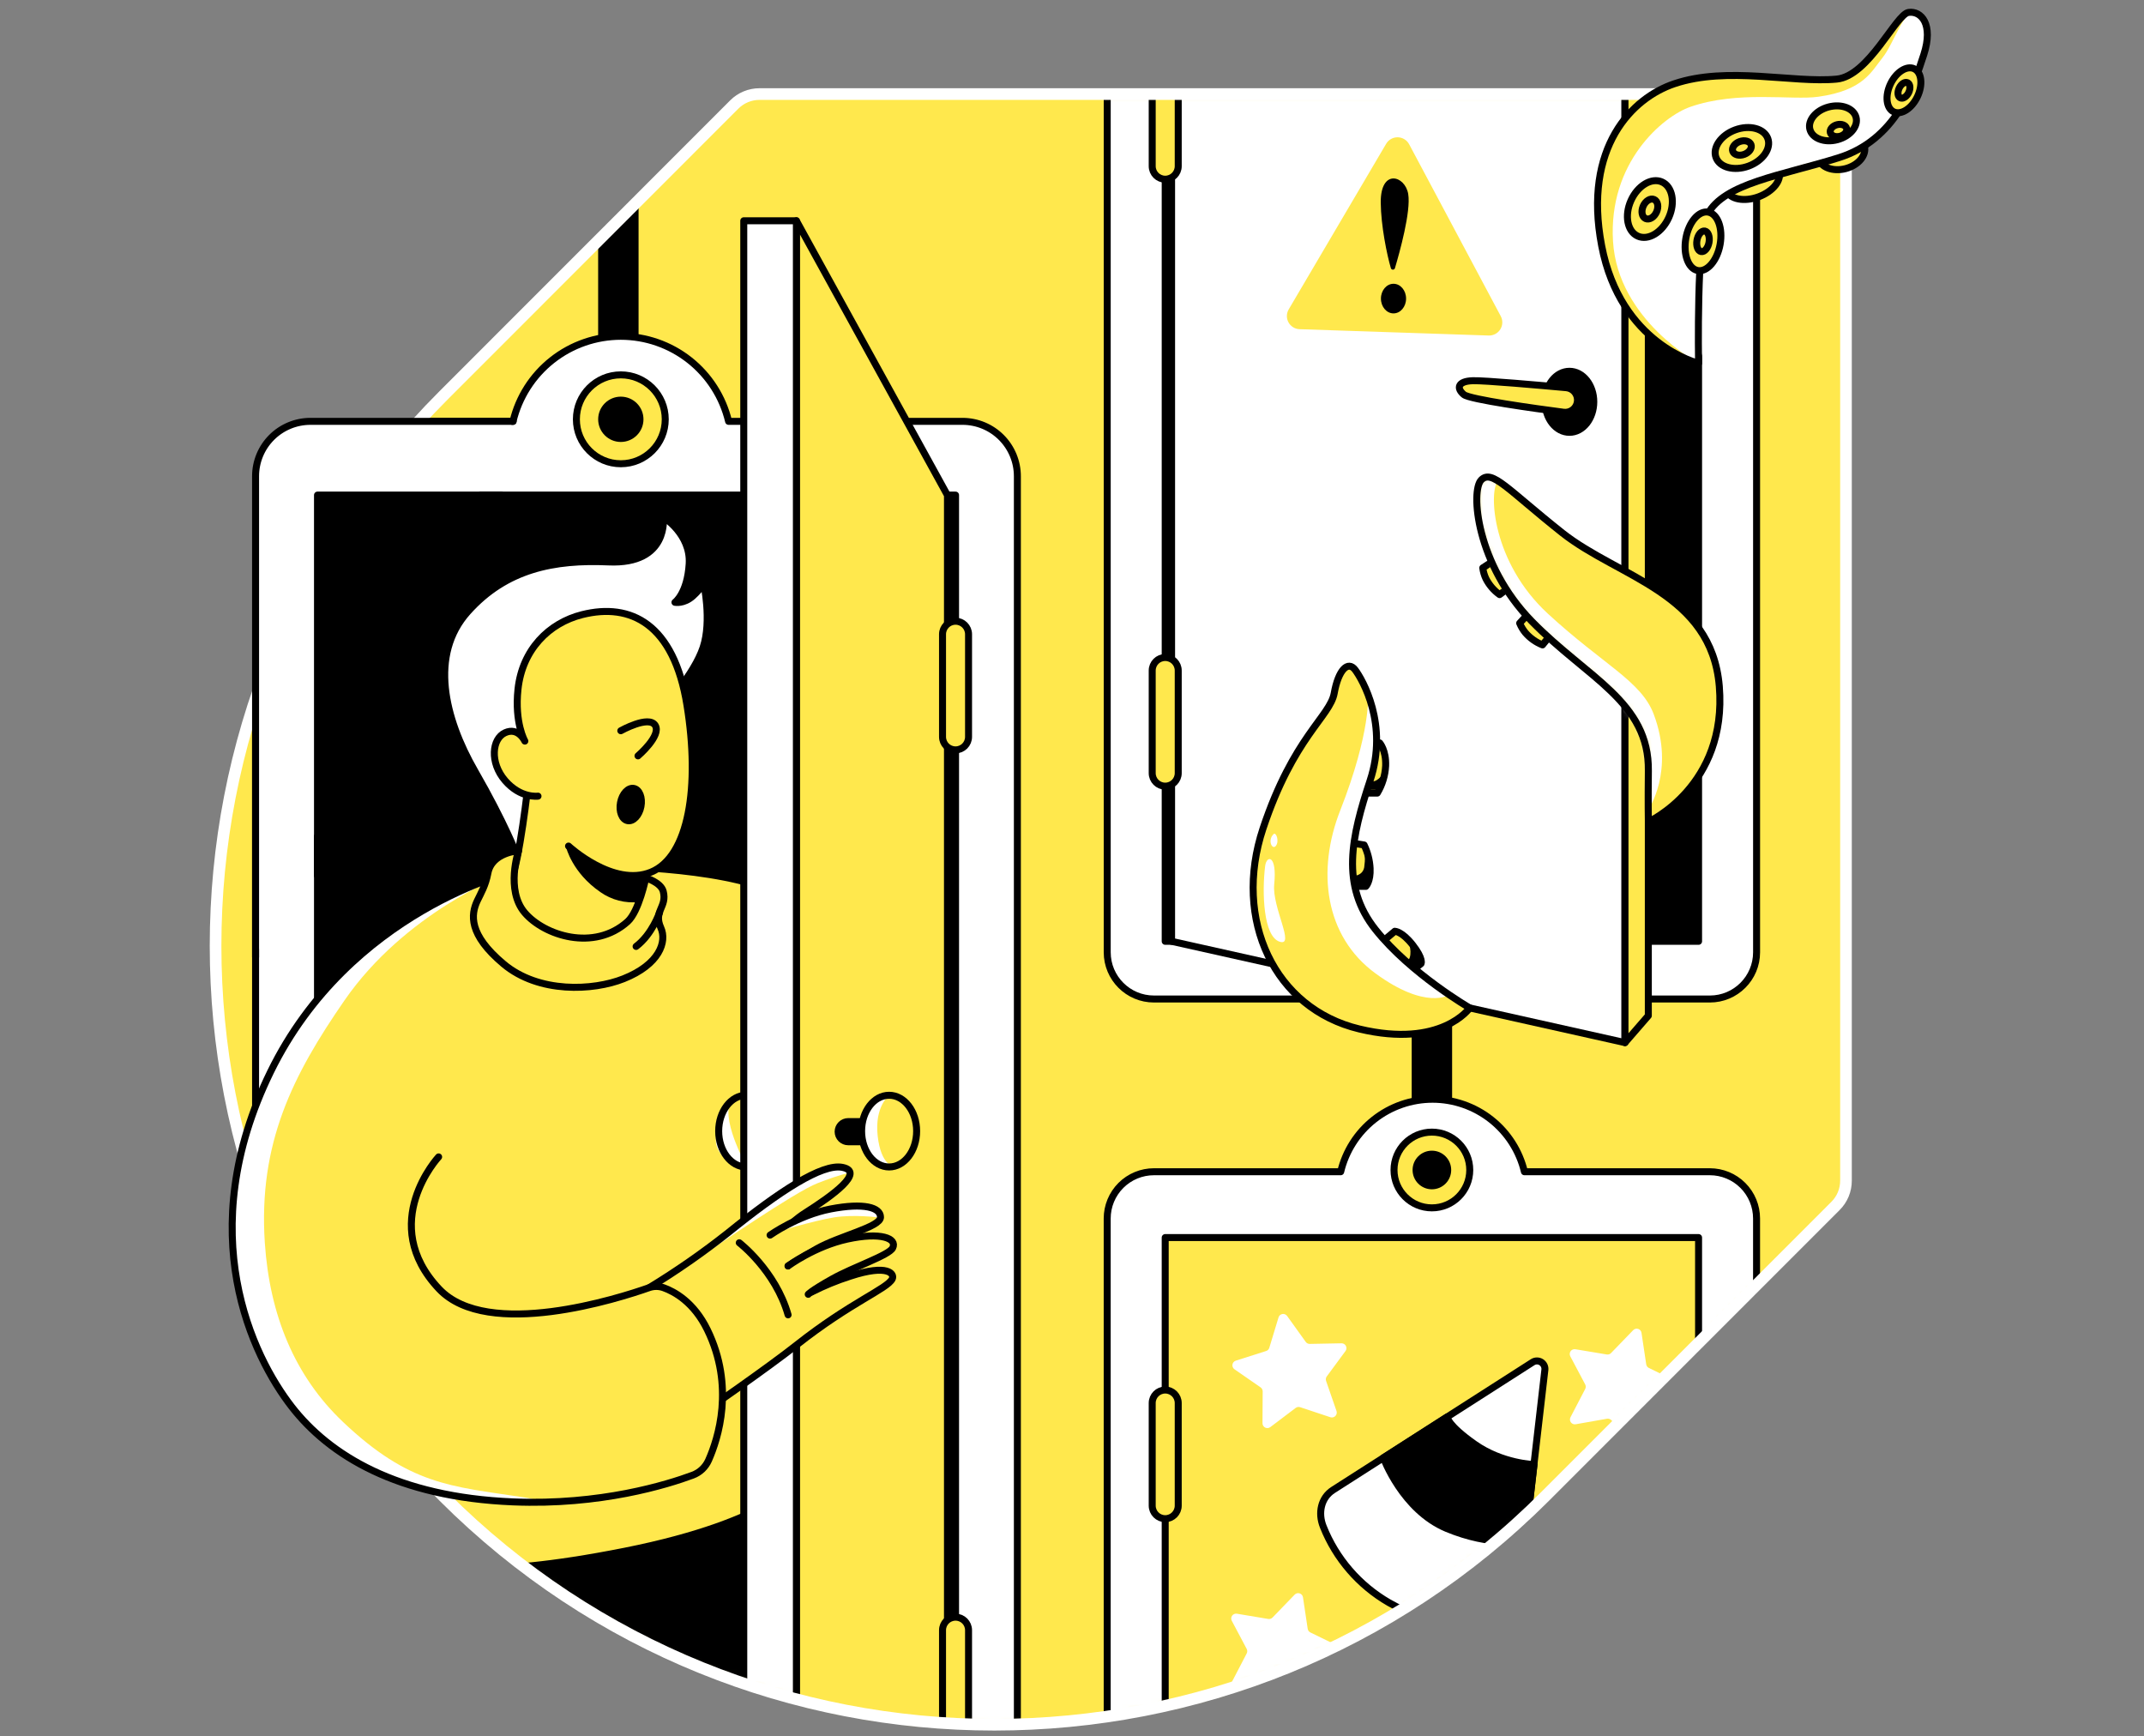 <svg width="368" height="298" viewBox="0 0 368 298" fill="none" xmlns="http://www.w3.org/2000/svg">
<rect x="0" y="0" width="368" height="298" fill="#808080" stroke="none"/>
<path d="M130.36 16.142C129.555 16.142 128.759 16.301 128.016 16.609C127.273 16.917 126.598 17.369 126.029 17.938L76.151 67.835C23.95 120.018 23.95 204.638 76.151 256.847C128.352 309.055 212.972 309.048 265.17 256.847L315.055 206.957C315.624 206.39 316.074 205.716 316.382 204.974C316.69 204.232 316.848 203.437 316.848 202.634V19.61C316.848 18.69 316.482 17.808 315.832 17.158C315.182 16.508 314.3 16.142 313.38 16.142H130.36Z" fill="#FFE84D"/>
<mask id="mask0" mask-type="alpha" maskUnits="userSpaceOnUse" x="37" y="16" width="280" height="280">
<path d="M130.36 16.142C129.555 16.142 128.759 16.301 128.016 16.609C127.273 16.917 126.598 17.369 126.029 17.938L76.151 67.835C23.95 120.018 23.95 204.638 76.151 256.847C128.352 309.055 212.972 309.048 265.17 256.847L315.055 206.957C315.624 206.39 316.074 205.716 316.382 204.974C316.69 204.232 316.848 203.437 316.848 202.634V19.61C316.848 18.69 316.482 17.808 315.832 17.158C315.182 16.508 314.3 16.142 313.38 16.142H130.36Z" fill="#45DFA7"/>
</mask>
<g mask="url(#mask0)">
<path d="M109.605 31.015H102.667V75.849H109.605V31.015Z" fill="black"/>
<path d="M249.243 159.219H242.305V204.053H249.243V159.219Z" fill="black"/>
<path d="M165.223 72.312H125.056C124.062 68.154 121.696 64.451 118.339 61.803C114.983 59.154 110.832 57.714 106.557 57.714C102.281 57.714 98.13 59.154 94.774 61.803C91.417 64.451 89.051 68.154 88.057 72.312H53.278C52.041 72.312 50.817 72.556 49.674 73.029C48.532 73.503 47.493 74.197 46.619 75.073C45.745 75.948 45.052 76.987 44.58 78.13C44.108 79.273 43.865 80.498 43.867 81.735V301.728C43.867 304.225 44.858 306.619 46.623 308.384C48.388 310.15 50.782 311.142 53.278 311.143H165.208C167.705 311.142 170.099 310.15 171.865 308.385C173.63 306.619 174.623 304.225 174.624 301.728V81.735C174.625 79.239 173.636 76.844 171.874 75.078C170.111 73.311 167.719 72.316 165.223 72.312V72.312Z" fill="white" stroke="black" stroke-width="1.2" stroke-linecap="round" stroke-linejoin="round"/>
<path d="M164.012 84.968H54.496V298.48H164.012V84.968Z" fill="black" stroke="black" stroke-width="1.2" stroke-linecap="round" stroke-linejoin="round"/>
<path d="M102.648 148.651C102.648 148.651 123.447 148.538 133.304 153.264C143.162 157.99 138.235 253.287 138.235 253.287C138.235 253.287 133.114 261.09 107.224 266.225C81.334 271.361 75.401 268.277 75.401 268.277C75.401 268.277 57.946 214.47 60.404 201.533" fill="#FFE84D"/>
<path d="M102.648 148.651C102.648 148.651 123.447 148.538 133.304 153.264C143.162 157.99 138.235 253.287 138.235 253.287C138.235 253.287 133.114 261.09 107.224 266.225C81.334 271.361 75.401 268.277 75.401 268.277C75.401 268.277 57.946 214.47 60.404 201.533" stroke="black" stroke-width="1.2" stroke-linecap="round" stroke-linejoin="round"/>
<path d="M162.626 85.001V296.6L136.695 342.82V37.888L162.626 85.001Z" fill="#FFE84D" stroke="black" stroke-width="1.2" stroke-linecap="round" stroke-linejoin="round"/>
<path d="M166.243 108.85C166.243 107.616 165.244 106.615 164.01 106.615C162.777 106.615 161.777 107.616 161.777 108.85V126.459C161.777 127.693 162.777 128.694 164.01 128.694C165.244 128.694 166.243 127.693 166.243 126.459V108.85Z" fill="#FFE84D" stroke="black" stroke-width="1.2" stroke-linecap="round" stroke-linejoin="round"/>
<path d="M166.243 279.774C166.243 278.539 165.244 277.539 164.01 277.539C162.777 277.539 161.777 278.539 161.777 279.774V297.383C161.777 298.617 162.777 299.618 164.01 299.618C165.244 299.618 166.243 298.617 166.243 297.383V279.774Z" fill="#FFE84D" stroke="black" stroke-width="1.2" stroke-linecap="round" stroke-linejoin="round"/>
<path d="M128.077 200.274C130.686 200.274 132.8 197.52 132.8 194.122C132.8 190.724 130.686 187.969 128.077 187.969C125.469 187.969 123.355 190.724 123.355 194.122C123.355 197.52 125.469 200.274 128.077 200.274Z" fill="#FFE84D"/>
<path d="M126.219 187.969C122.865 190.354 127.657 199.162 127.657 199.162V200.794C127.657 200.794 123.132 199.111 122.88 195.954C122.627 192.798 126.219 187.969 126.219 187.969Z" fill="white"/>
<path d="M128.077 200.274C130.686 200.274 132.8 197.52 132.8 194.122C132.8 190.724 130.686 187.969 128.077 187.969C125.469 187.969 123.355 190.724 123.355 194.122C123.355 197.52 125.469 200.274 128.077 200.274Z" stroke="black" stroke-width="1.2" stroke-linecap="round" stroke-linejoin="round"/>
<path d="M79.293 178.934L84.838 154.595L90.23 149.566L101.821 151.515L95.929 175.544L79.293 178.934Z" fill="#FFE84D"/>
<path d="M136.695 37.888H127.661V342.82H136.695V37.888Z" fill="white" stroke="black" stroke-width="1.2" stroke-linecap="round" stroke-linejoin="round"/>
<path d="M147.705 192.487H145.591C144.634 192.487 143.857 193.262 143.857 194.219C143.857 195.175 144.634 195.951 145.591 195.951H147.705C148.663 195.951 149.439 195.175 149.439 194.219C149.439 193.262 148.663 192.487 147.705 192.487Z" fill="black" stroke="black" stroke-width="1.2" stroke-linecap="round" stroke-linejoin="round"/>
<path d="M152.611 200.274C155.219 200.274 157.333 197.52 157.333 194.122C157.333 190.724 155.219 187.969 152.611 187.969C150.003 187.969 147.888 190.724 147.888 194.122C147.888 197.52 150.003 200.274 152.611 200.274Z" fill="#FFE84D"/>
<path d="M152.611 187.969C152.611 187.969 150.079 189.908 150.646 194.952C151.213 199.996 153.368 200.187 153.368 200.187C153.368 200.187 147.786 200.373 147.881 194.122C147.976 187.871 152.611 187.969 152.611 187.969Z" fill="white"/>
<path d="M152.611 200.274C155.219 200.274 157.333 197.52 157.333 194.122C157.333 190.724 155.219 187.969 152.611 187.969C150.003 187.969 147.888 190.724 147.888 194.122C147.888 197.52 150.003 200.274 152.611 200.274Z" stroke="black" stroke-width="1.2" stroke-linecap="round" stroke-linejoin="round"/>
<path d="M106.558 79.588C110.77 79.588 114.185 76.173 114.185 71.961C114.185 67.749 110.77 64.334 106.558 64.334C102.346 64.334 98.932 67.749 98.932 71.961C98.932 76.173 102.346 79.588 106.558 79.588Z" fill="#FFE84D" stroke="black" stroke-width="1.2" stroke-linecap="round" stroke-linejoin="round"/>
<path d="M106.558 75.849C108.706 75.849 110.447 74.108 110.447 71.961C110.447 69.814 108.706 68.073 106.558 68.073C104.411 68.073 102.67 69.814 102.67 71.961C102.67 74.108 104.411 75.849 106.558 75.849Z" fill="black"/>
<path d="M293.478 201.094H261.655C260.807 197.55 258.79 194.394 255.93 192.137C253.069 189.88 249.531 188.652 245.887 188.652C242.243 188.652 238.706 189.88 235.845 192.137C232.984 194.394 230.968 197.55 230.12 201.094H198.067C197.013 201.093 195.969 201.3 194.996 201.703C194.022 202.106 193.137 202.697 192.392 203.442C191.647 204.187 191.056 205.071 190.652 206.045C190.249 207.018 190.041 208.062 190.041 209.115V302.515C190.041 304.643 190.887 306.684 192.392 308.189C193.897 309.694 195.938 310.54 198.067 310.54H293.478C294.532 310.54 295.575 310.332 296.548 309.929C297.522 309.526 298.406 308.934 299.151 308.189C299.896 307.444 300.487 306.559 300.89 305.585C301.293 304.612 301.5 303.568 301.499 302.515V209.115C301.499 206.988 300.654 204.947 299.15 203.443C297.646 201.939 295.605 201.094 293.478 201.094Z" fill="white" stroke="black" stroke-width="1.2" stroke-linecap="round" stroke-linejoin="round"/>
<path d="M245.772 207.294C249.362 207.294 252.272 204.384 252.272 200.794C252.272 197.204 249.362 194.294 245.772 194.294C242.182 194.294 239.272 197.204 239.272 200.794C239.272 204.384 242.182 207.294 245.772 207.294Z" fill="#FFE84D" stroke="black" stroke-width="1.2" stroke-linecap="round" stroke-linejoin="round"/>
<path d="M245.772 204.108C247.602 204.108 249.086 202.624 249.086 200.794C249.086 198.963 247.602 197.48 245.772 197.48C243.942 197.48 242.458 198.963 242.458 200.794C242.458 202.624 243.942 204.108 245.772 204.108Z" fill="black"/>
<path d="M293.481 5.9H198.067C193.636 5.9 190.045 9.492 190.045 13.922V163.429C190.045 167.859 193.636 171.451 198.067 171.451H293.481C297.912 171.451 301.503 167.859 301.503 163.429V13.922C301.503 9.492 297.912 5.9 293.481 5.9Z" fill="white" stroke="black" stroke-width="1.2" stroke-linecap="round" stroke-linejoin="round"/>
<path d="M291.546 212.393H199.998V301.849H291.546V212.393Z" fill="#FFE84D" stroke="black" stroke-width="1.2" stroke-linecap="round" stroke-linejoin="round"/>
<path d="M291.546 13.556H199.998V161.549H291.546V13.556Z" fill="black" stroke="black" stroke-width="1.2" stroke-linecap="round" stroke-linejoin="round"/>
<path d="M201.092 161.549L278.916 178.934V10.527H201.092V161.549Z" fill="white" stroke="black" stroke-width="1.2" stroke-linecap="round" stroke-linejoin="round"/>
<path d="M202.233 115.076C202.233 113.842 201.233 112.841 200 112.841C198.766 112.841 197.767 113.842 197.767 115.076V132.685C197.767 133.919 198.766 134.92 200 134.92C201.233 134.92 202.233 133.919 202.233 132.685V115.076Z" fill="#FFE84D" stroke="black" stroke-width="1.2" stroke-linecap="round" stroke-linejoin="round"/>
<path d="M202.233 10.912C202.233 9.677 201.233 8.677 200 8.677C198.766 8.677 197.767 9.677 197.767 10.912V28.52C197.767 29.755 198.766 30.755 200 30.755C201.233 30.755 202.233 29.755 202.233 28.52V10.912Z" fill="#FFE84D" stroke="black" stroke-width="1.2" stroke-linecap="round" stroke-linejoin="round"/>
<path d="M278.916 178.934L282.921 174.315V10.527H278.916V178.934Z" fill="#FFE84D" stroke="black" stroke-width="1.2" stroke-linecap="round" stroke-linejoin="round"/>
<path d="M269.384 74.196C271.691 74.196 273.561 71.851 273.561 68.958C273.561 66.065 271.691 63.72 269.384 63.72C267.077 63.72 265.206 66.065 265.206 68.958C265.206 71.851 267.077 74.196 269.384 74.196Z" fill="black" stroke="black" stroke-width="1.2" stroke-linecap="round" stroke-linejoin="round"/>
<path d="M270.752 68.874C270.722 69.154 270.636 69.426 270.5 69.673C270.363 69.92 270.179 70.138 269.958 70.312C269.736 70.487 269.482 70.616 269.21 70.691C268.938 70.766 268.654 70.786 268.374 70.75C263.568 70.121 252.279 68.555 251.266 67.725C249.957 66.646 250.169 65.413 252.806 65.337C254.818 65.278 264.482 66.138 268.842 66.536C269.122 66.562 269.394 66.644 269.641 66.776C269.889 66.908 270.108 67.088 270.286 67.305C270.464 67.523 270.597 67.773 270.676 68.043C270.756 68.312 270.782 68.594 270.752 68.874V68.874Z" fill="#FFE84D" stroke="black" stroke-width="1.2" stroke-linecap="round" stroke-linejoin="round"/>
<path d="M236.628 162.152L239.408 159.822C239.408 159.822 240.637 159.822 242.487 162.185C244.338 164.548 243.925 165.368 243.925 165.368L241.829 167.039L236.628 162.152Z" fill="#FFE84D" stroke="black" stroke-width="1.2" stroke-linecap="round" stroke-linejoin="round"/>
<path d="M231.708 144.628L234.14 145.015C234.748 146.275 235.097 147.643 235.168 149.039C235.27 151.296 234.436 152.119 234.436 152.119H231.792C231.792 152.119 231.426 148.626 231.448 147.29C231.468 146.398 231.554 145.507 231.708 144.628V144.628Z" fill="#FFE84D" stroke="black" stroke-width="1.2" stroke-linecap="round" stroke-linejoin="round"/>
<path d="M234.29 136.108H236.401C237.259 134.692 237.751 133.084 237.835 131.43C237.937 128.76 236.814 127.502 236.814 127.502H235.896L234.29 136.108Z" fill="#FFE84D" stroke="black" stroke-width="1.2" stroke-linecap="round" stroke-linejoin="round"/>
<path d="M254.503 97.463L256.969 95.847L259.665 100.353L257.393 102.047C256.402 101.336 255.597 100.398 255.045 99.311C254.77 98.726 254.588 98.103 254.503 97.463Z" fill="#FFE84D" stroke="black" stroke-width="1.2" stroke-linecap="round" stroke-linejoin="round"/>
<path d="M260.839 106.948L262.832 104.775L266.549 108.484L264.76 110.679C263.633 110.232 262.629 109.521 261.834 108.605C261.42 108.106 261.085 107.548 260.839 106.948Z" fill="#FFE84D" stroke="black" stroke-width="1.2" stroke-linecap="round" stroke-linejoin="round"/>
<path d="M295.105 117.786C293.763 101.736 277.855 99.131 268.151 91.45C258.728 83.973 256.102 80.513 254.251 82.36C252.4 84.207 253.359 96.842 262.909 106.623C272.46 116.404 283.086 120.405 282.932 132.319C282.863 137.667 282.932 141.047 282.932 141.047C282.932 141.047 296.517 134.89 295.105 117.786Z" fill="#FFE84D"/>
<mask id="mask1" mask-type="alpha" maskUnits="userSpaceOnUse" x="253" y="81" width="43" height="61">
<path d="M295.105 117.786C293.763 101.736 277.855 99.131 268.151 91.45C258.728 83.973 256.102 80.513 254.251 82.36C252.4 84.207 253.359 96.842 262.909 106.623C272.46 116.404 283.086 120.405 282.932 132.319C282.863 137.667 282.932 141.047 282.932 141.047C282.932 141.047 296.517 134.89 295.105 117.786Z" fill="#45DFA7"/>
</mask>
<g mask="url(#mask1)">
<path d="M257.082 82.525C255.502 84.566 256.146 96.527 265.667 105.309C275.189 114.092 281.696 116.872 283.843 122.56C287.541 132.356 282.896 138.991 282.896 138.991C282.896 138.991 280.192 123.171 260.839 104.307C241.485 85.444 254.255 83.092 255.041 81.87C255.828 80.648 257.082 82.525 257.082 82.525Z" fill="white"/>
</g>
<path d="M295.105 117.786C293.763 101.736 277.855 99.131 268.151 91.45C258.728 83.973 256.102 80.513 254.251 82.36C252.4 84.207 253.359 96.842 262.909 106.623C272.46 116.404 283.086 120.405 282.932 132.319C282.863 137.667 282.932 141.047 282.932 141.047C282.932 141.047 296.517 134.89 295.105 117.786Z" stroke="black" stroke-width="1.2" stroke-linecap="round" stroke-linejoin="round"/>
<path d="M221.191 53.105L237.926 24.672C238.13 24.327 238.422 24.042 238.773 23.847C239.123 23.652 239.519 23.554 239.92 23.562C240.321 23.571 240.713 23.686 241.055 23.896C241.397 24.106 241.676 24.403 241.866 24.756L257.594 54.264C257.78 54.614 257.87 55.006 257.856 55.402C257.842 55.797 257.725 56.182 257.515 56.518C257.306 56.854 257.013 57.129 256.664 57.315C256.315 57.502 255.923 57.594 255.528 57.582L223.046 56.496C222.657 56.48 222.279 56.364 221.948 56.159C221.617 55.954 221.345 55.667 221.159 55.325C220.972 54.984 220.877 54.6 220.882 54.211C220.888 53.822 220.995 53.441 221.191 53.105V53.105Z" fill="#FFE84D"/>
<path d="M239.184 53.785C240.376 53.785 241.342 52.647 241.342 51.243C241.342 49.839 240.376 48.701 239.184 48.701C237.992 48.701 237.026 49.839 237.026 51.243C237.026 52.647 237.992 53.785 239.184 53.785Z" fill="black"/>
<path d="M239.426 46.034C239.401 46.106 239.354 46.168 239.292 46.212C239.23 46.257 239.156 46.28 239.08 46.28C239.004 46.28 238.93 46.257 238.868 46.212C238.806 46.168 238.759 46.106 238.734 46.034C238.058 43.755 237.026 38.718 236.993 34.761C236.946 28.875 241.182 30.112 241.708 33.298C242.198 36.275 240.238 43.302 239.426 46.034Z" fill="black"/>
<path d="M202.233 240.792C202.233 239.558 201.233 238.557 200 238.557C198.766 238.557 197.767 239.558 197.767 240.792V258.401C197.767 259.635 198.766 260.636 200 260.636C201.233 260.636 202.233 259.635 202.233 258.401V240.792Z" fill="#FFE84D" stroke="black" stroke-width="1.2" stroke-linecap="round" stroke-linejoin="round"/>
<path d="M231.825 150.356C231.825 150.356 233.848 150.542 234.155 148.849C234.334 147.577 234.334 146.287 234.155 145.015C234.155 145.015 235.651 148.168 235.358 149.434C235.129 150.346 234.829 151.238 234.462 152.104H231.818L231.825 150.356Z" fill="black"/>
<path d="M239.612 165.112C239.612 165.112 241.551 165.635 241.972 164.329C242.392 163.023 241.632 161.201 241.632 161.201C241.632 161.201 243.515 163.253 243.738 164.193C243.857 164.574 243.92 164.969 243.925 165.368L241.771 166.79L239.612 165.112Z" fill="black"/>
<path d="M235.172 133.354C235.172 133.354 235.066 134.305 235.94 134.049C236.814 133.793 237.769 132.356 237.769 132.356L236.745 135.534H234.828L235.172 133.354Z" fill="black"/>
<path d="M230.965 231.834L227.728 236.224C227.647 236.332 227.594 236.459 227.574 236.593C227.553 236.727 227.566 236.864 227.611 236.992L229.4 242.157C229.45 242.304 229.459 242.463 229.424 242.615C229.39 242.767 229.313 242.906 229.204 243.017C229.094 243.128 228.956 243.206 228.805 243.243C228.653 243.28 228.494 243.273 228.346 243.225L223.159 241.502C223.03 241.459 222.893 241.449 222.759 241.471C222.626 241.493 222.499 241.548 222.391 241.63L218.035 244.922C217.911 245.016 217.763 245.074 217.608 245.088C217.452 245.103 217.296 245.074 217.157 245.004C217.018 244.934 216.9 244.827 216.819 244.694C216.738 244.561 216.695 244.408 216.696 244.253L216.729 238.788C216.729 238.651 216.696 238.517 216.632 238.397C216.568 238.276 216.476 238.173 216.363 238.096L211.89 234.998C211.761 234.91 211.66 234.787 211.598 234.643C211.536 234.5 211.516 234.342 211.539 234.188C211.562 234.034 211.628 233.889 211.73 233.77C211.831 233.652 211.964 233.564 212.113 233.517L217.321 231.86C217.451 231.82 217.568 231.748 217.663 231.652C217.758 231.556 217.828 231.437 217.866 231.307L219.454 226.077C219.501 225.931 219.587 225.801 219.703 225.701C219.819 225.601 219.961 225.535 220.112 225.51C220.263 225.485 220.418 225.502 220.56 225.56C220.702 225.617 220.826 225.712 220.917 225.835L224.103 230.276C224.18 230.39 224.283 230.482 224.405 230.546C224.526 230.61 224.661 230.643 224.798 230.642L230.263 230.536C230.415 230.534 230.564 230.574 230.695 230.651C230.826 230.728 230.934 230.839 231.006 230.973C231.078 231.107 231.113 231.257 231.106 231.409C231.098 231.561 231.05 231.708 230.965 231.834Z" fill="white"/>
<path d="M229.824 284.057L224.933 286.497C224.812 286.557 224.707 286.645 224.627 286.755C224.547 286.865 224.496 286.992 224.476 287.126L223.715 292.54C223.694 292.694 223.63 292.84 223.53 292.96C223.43 293.079 223.298 293.169 223.15 293.217C223.002 293.266 222.843 293.272 222.691 293.235C222.54 293.198 222.401 293.12 222.292 293.008L218.463 289.112C218.369 289.017 218.253 288.946 218.126 288.904C217.999 288.863 217.863 288.853 217.731 288.874L212.35 289.822C212.197 289.85 212.038 289.834 211.893 289.777C211.748 289.719 211.622 289.622 211.529 289.496C211.436 289.37 211.381 289.221 211.369 289.065C211.357 288.909 211.389 288.753 211.462 288.615L213.985 283.764C214.048 283.645 214.08 283.512 214.08 283.377C214.08 283.242 214.048 283.109 213.985 282.989L211.425 278.161C211.352 278.023 211.319 277.868 211.329 277.713C211.34 277.557 211.393 277.408 211.484 277.282C211.575 277.155 211.7 277.057 211.844 276.997C211.988 276.938 212.146 276.92 212.299 276.946L217.691 277.846C217.823 277.866 217.959 277.855 218.086 277.812C218.213 277.769 218.329 277.697 218.422 277.601L222.219 273.672C222.327 273.56 222.465 273.48 222.616 273.442C222.768 273.404 222.927 273.409 223.075 273.456C223.224 273.504 223.356 273.592 223.457 273.711C223.558 273.83 223.623 273.975 223.646 274.13L224.454 279.532C224.474 279.667 224.526 279.795 224.606 279.904C224.687 280.014 224.793 280.102 224.915 280.162L229.828 282.557C229.967 282.627 230.084 282.734 230.166 282.867C230.247 283 230.29 283.153 230.29 283.308C230.29 283.464 230.246 283.617 230.164 283.749C230.081 283.881 229.964 283.988 229.824 284.057V284.057Z" fill="white"/>
<path d="M287.94 238.656L283.035 241.107C282.914 241.167 282.81 241.256 282.731 241.366C282.652 241.475 282.6 241.602 282.581 241.736L281.82 247.15C281.799 247.304 281.734 247.45 281.634 247.569C281.535 247.689 281.403 247.779 281.255 247.827C281.106 247.876 280.948 247.882 280.796 247.845C280.644 247.808 280.506 247.729 280.397 247.618L276.564 243.722C276.47 243.626 276.355 243.554 276.227 243.513C276.1 243.472 275.964 243.462 275.832 243.484L270.448 244.432C270.294 244.459 270.137 244.443 269.992 244.385C269.847 244.327 269.722 244.229 269.63 244.104C269.537 243.978 269.482 243.829 269.47 243.674C269.459 243.518 269.491 243.363 269.563 243.225L272.087 238.374C272.149 238.255 272.181 238.122 272.181 237.987C272.181 237.852 272.149 237.719 272.087 237.599L269.526 232.771C269.453 232.633 269.42 232.478 269.43 232.322C269.441 232.167 269.495 232.018 269.585 231.891C269.676 231.765 269.801 231.667 269.945 231.607C270.089 231.548 270.247 231.53 270.4 231.556L275.792 232.456C275.925 232.477 276.06 232.466 276.188 232.423C276.315 232.38 276.43 232.308 276.524 232.211L280.324 228.282C280.432 228.17 280.57 228.09 280.721 228.052C280.872 228.013 281.031 228.018 281.18 228.066C281.329 228.114 281.461 228.202 281.562 228.321C281.663 228.44 281.728 228.585 281.751 228.74L282.559 234.142C282.578 234.277 282.631 234.405 282.711 234.514C282.791 234.624 282.897 234.712 283.02 234.771L287.932 237.167C288.069 237.237 288.185 237.343 288.265 237.474C288.346 237.605 288.389 237.756 288.39 237.909C288.39 238.063 288.349 238.214 288.269 238.346C288.19 238.478 288.076 238.585 287.94 238.656V238.656Z" fill="white"/>
<path d="M228.818 255.705C226.719 257.051 226.195 259.674 227.125 261.989C229.307 267.488 233.282 272.089 238.405 275.048C246.493 279.668 253.439 279.437 257.426 277.875C258.312 277.527 259.086 276.943 259.666 276.188C260.246 275.433 260.61 274.534 260.718 273.588L265.166 235.086C265.195 234.829 265.151 234.57 265.039 234.337C264.927 234.105 264.751 233.909 264.533 233.772C264.314 233.635 264.061 233.563 263.803 233.563C263.544 233.564 263.292 233.638 263.074 233.776L228.818 255.705Z" fill="white" stroke="black" stroke-width="1.2" stroke-linecap="round" stroke-linejoin="round"/>
<path d="M237.451 250.186C237.451 250.186 240.713 259.133 248.314 262.315C255.915 265.497 261.794 264.44 261.794 264.44L263.304 251.352C263.304 251.352 257.865 251.188 253.139 247.87C248.413 244.552 248.384 243.184 248.384 243.184L237.451 250.186Z" fill="black" stroke="black" stroke-width="1.2" stroke-linecap="round" stroke-linejoin="round"/>
<path d="M252.269 172.983C252.269 172.983 247.437 179.973 233.321 176.593C218.788 173.115 211.553 157.884 216.791 142.173C222.029 126.463 228.291 122.97 229.008 118.964C229.725 114.959 231.371 113.316 232.604 114.963C233.837 116.609 238.354 124.305 235.165 133.958C231.975 143.611 230.044 151.929 236.086 159.526C242.129 167.123 252.269 172.983 252.269 172.983Z" fill="#FFE84D"/>
<path d="M234.81 119.187C234.81 119.187 235.38 125.486 230.036 139.093C225.972 149.43 227.362 160.653 236.068 167.039C244.774 173.426 248.75 170.73 248.75 170.73C248.75 170.73 232.032 159.302 232.329 149.777C232.625 140.252 236.73 129.221 236.28 125.947C235.933 123.665 235.442 121.407 234.81 119.187Z" fill="white"/>
<path d="M252.269 172.983C252.269 172.983 247.437 179.973 233.321 176.593C218.788 173.115 211.553 157.884 216.791 142.173C222.029 126.463 228.291 122.97 229.008 118.964C229.725 114.959 231.371 113.316 232.604 114.963C233.837 116.609 238.354 124.305 235.165 133.958C231.975 143.611 230.044 151.929 236.086 159.526C242.129 167.123 252.269 172.983 252.269 172.983Z" stroke="black" stroke-width="1.2" stroke-linecap="round" stroke-linejoin="round"/>
<path d="M217.15 148.637C216.59 153.165 216.842 160.682 219.615 161.607C222.388 162.533 218.313 155.722 218.708 151.775C219.227 146.643 217.387 146.716 217.15 148.637Z" fill="white"/>
<path d="M218.598 143.15C217.501 144.214 218.386 145.974 219.004 145.151C219.622 144.328 219.022 142.737 218.598 143.15Z" fill="white"/>
</g>
<path d="M130.36 16.142C129.555 16.142 128.759 16.301 128.016 16.609C127.273 16.917 126.598 17.369 126.029 17.938L76.151 67.835C23.95 120.018 23.95 204.638 76.151 256.847C128.352 309.055 212.972 309.048 265.17 256.847L315.055 206.957C315.624 206.39 316.074 205.716 316.382 204.974C316.69 204.232 316.848 203.437 316.848 202.634V19.61C316.848 18.69 316.482 17.808 315.832 17.158C315.182 16.508 314.3 16.142 313.38 16.142H130.36Z" stroke="white" stroke-width="2" stroke-linecap="round" stroke-linejoin="round"/>
<path d="M316.785 28.939C318.972 28.368 320.417 26.646 320.011 25.092C319.606 23.538 317.504 22.74 315.317 23.311C313.129 23.881 311.685 25.604 312.09 27.158C312.496 28.712 314.597 29.509 316.785 28.939Z" fill="#FFE84D" stroke="black" stroke-width="1.2" stroke-linecap="round" stroke-linejoin="round"/>
<path d="M301.844 33.776C304.322 32.865 305.882 30.905 305.329 29.398C304.775 27.89 302.317 27.406 299.838 28.316C297.36 29.227 295.8 31.187 296.353 32.694C296.907 34.202 299.365 34.686 301.844 33.776Z" fill="#FFE84D" stroke="black" stroke-width="1.2" stroke-linecap="round" stroke-linejoin="round"/>
<path d="M291.543 62.348C291.543 62.348 278.144 59.115 274.911 42.172C271.677 25.228 280.182 16.79 287.388 14.372C296.532 11.292 307.718 14.295 315.264 13.575C320.751 13.052 325.429 2.436 327.587 2.129C329.745 1.822 331.9 4.13 330.206 9.368C328.513 14.606 325.429 23.999 315.575 27.079C305.721 30.159 295.94 31.421 293.086 36.784C291.159 40.401 291.543 62.348 291.543 62.348Z" fill="#FFE84D"/>
<path d="M291.543 62.348C291.543 62.348 277.683 54.937 276.86 41.418C276.037 27.899 285.383 20.005 290.105 18.348C298.244 15.495 307.663 17.251 312.107 16.603C319.887 15.506 321.178 12.305 323.121 9.902C325.063 7.499 326.972 1.145 328.922 2.096C330.872 3.047 331.117 6.829 329.654 10.996C328.191 15.162 325.363 24.53 317.879 26.179C310.037 27.928 295.786 31.271 293.628 37.226C291.469 43.181 291.839 51.825 293.481 52.746C295.124 53.668 291.543 62.348 291.543 62.348Z" fill="white"/>
<path d="M291.543 62.348C291.543 62.348 278.144 59.115 274.911 42.172C271.677 25.228 280.182 16.79 287.388 14.372C296.532 11.292 307.718 14.295 315.264 13.575C320.751 13.052 325.429 2.436 327.587 2.129C329.745 1.822 331.9 4.13 330.206 9.368C328.513 14.606 325.429 23.999 315.575 27.079C305.721 30.159 295.94 31.421 293.086 36.784C291.159 40.401 291.543 62.348 291.543 62.348Z" stroke="black" stroke-width="1.2" stroke-linecap="round" stroke-linejoin="round"/>
<path d="M300.123 28.505C302.579 27.603 304.059 25.48 303.428 23.764C302.798 22.048 300.296 21.388 297.84 22.29C295.385 23.192 293.905 25.315 294.535 27.031C295.166 28.747 297.668 29.407 300.123 28.505Z" fill="#FFE84D" stroke="black" stroke-width="1.2" stroke-linecap="round" stroke-linejoin="round"/>
<path d="M299.384 26.493C300.249 26.175 300.77 25.427 300.548 24.823C300.325 24.218 299.444 23.985 298.58 24.302C297.715 24.62 297.194 25.368 297.416 25.973C297.638 26.578 298.52 26.811 299.384 26.493Z" fill="#FFE84D" stroke="black" stroke-width="1.2" stroke-linecap="round" stroke-linejoin="round"/>
<path d="M286.439 37.328C287.586 34.761 287.062 32.029 285.268 31.227C283.473 30.425 281.088 31.855 279.94 34.422C278.793 36.99 279.317 39.721 281.111 40.523C282.906 41.326 285.291 39.895 286.439 37.328Z" fill="#FFE84D" stroke="black" stroke-width="1.2" stroke-linecap="round" stroke-linejoin="round"/>
<path d="M284.332 36.386C284.736 35.482 284.552 34.521 283.921 34.239C283.291 33.957 282.452 34.461 282.048 35.365C281.644 36.268 281.827 37.23 282.458 37.511C283.089 37.794 283.928 37.289 284.332 36.386Z" fill="#FFE84D" stroke="black" stroke-width="1.2" stroke-linecap="round" stroke-linejoin="round"/>
<path d="M295.244 41.939C295.738 39.171 294.823 36.692 293.2 36.402C291.577 36.113 289.861 38.122 289.367 40.89C288.873 43.659 289.788 46.138 291.411 46.427C293.033 46.717 294.75 44.708 295.244 41.939Z" fill="#FFE84D" stroke="black" stroke-width="1.2" stroke-linecap="round" stroke-linejoin="round"/>
<path d="M293.339 41.599C293.513 40.625 293.191 39.752 292.62 39.65C292.049 39.548 291.446 40.256 291.272 41.23C291.098 42.205 291.419 43.078 291.99 43.179C292.561 43.281 293.165 42.574 293.339 41.599Z" fill="#FFE84D" stroke="black" stroke-width="1.2" stroke-linecap="round" stroke-linejoin="round"/>
<path d="M315.349 23.982C317.536 23.411 318.981 21.689 318.576 20.135C318.17 18.581 316.068 17.783 313.881 18.354C311.694 18.924 310.249 20.647 310.654 22.201C311.06 23.755 313.162 24.552 315.349 23.982Z" fill="#FFE84D" stroke="black" stroke-width="1.2" stroke-linecap="round" stroke-linejoin="round"/>
<path d="M315.816 23.39C316.588 23.191 317.099 22.584 316.958 22.036C316.817 21.487 316.076 21.204 315.304 21.403C314.532 21.602 314.021 22.208 314.162 22.756C314.303 23.305 315.044 23.589 315.816 23.39Z" fill="#FFE84D" stroke="black" stroke-width="1.2" stroke-linecap="round" stroke-linejoin="round"/>
<path d="M329.104 16.601C330.081 14.562 329.84 12.415 328.566 11.805C327.292 11.195 325.468 12.354 324.492 14.393C323.516 16.431 323.757 18.578 325.03 19.189C326.304 19.798 328.128 18.64 329.104 16.601Z" fill="#FFE84D" stroke="black" stroke-width="1.2" stroke-linecap="round" stroke-linejoin="round"/>
<path d="M327.61 15.886C327.953 15.168 327.869 14.412 327.421 14.197C326.972 13.982 326.33 14.39 325.986 15.108C325.643 15.826 325.727 16.582 326.176 16.797C326.624 17.011 327.266 16.603 327.61 15.886Z" fill="#FFE84D" stroke="black" stroke-width="1.2" stroke-linecap="round" stroke-linejoin="round"/>
<path d="M111.412 221.003C116.125 218.134 120.657 214.979 124.983 211.555C133.762 204.455 141.11 199.645 144.6 200.344C148.532 201.13 142.811 205.227 138.334 208.077C136.684 209.11 135.226 210.422 134.025 211.954L139.281 221.753C141.418 220.662 143.641 219.748 145.928 219.021C152.475 216.863 153.58 218.655 153.141 219.496C152.241 221.223 146.056 223.461 136.714 230.836C131.794 234.728 121.047 242.153 121.047 242.153L111.412 221.003Z" fill="#FFE84D"/>
<path d="M121.786 214.642C121.786 214.642 136.516 204.503 140.313 203.065C142.111 202.342 143.952 201.731 145.825 201.236C145.825 201.236 147.124 199.883 143.857 199.872C139.446 199.883 121.786 214.642 121.786 214.642Z" fill="white"/>
<path d="M111.412 221.003C116.125 218.134 120.657 214.979 124.983 211.555C133.762 204.455 141.11 199.645 144.6 200.344C148.532 201.13 142.811 205.227 138.334 208.077C136.684 209.11 135.226 210.422 134.025 211.954L139.281 221.753C141.418 220.662 143.641 219.748 145.928 219.021C152.475 216.863 153.58 218.655 153.141 219.496C152.241 221.223 146.056 223.461 136.714 230.836C131.794 234.728 121.047 242.153 121.047 242.153L111.412 221.003Z" stroke="black" stroke-width="1.2" stroke-linecap="round" stroke-linejoin="round"/>
<path d="M88.225 149.566C88.225 149.566 59.994 156.227 46.438 183.949C32.882 211.672 43.388 232.822 50.067 241.425C56.523 249.736 68.166 256.938 88.035 257.754C103.102 258.375 114.62 254.762 118.893 253.17C119.495 252.947 120.047 252.606 120.515 252.166C120.983 251.726 121.358 251.197 121.618 250.61C123.275 246.883 126.161 237.946 121.413 228.22C119.09 223.465 115.754 221.662 113.878 220.992C113.08 220.712 112.21 220.712 111.412 220.992C106.291 222.799 83.737 230.045 75.379 221.226C64.694 209.942 75.287 198.548 75.287 198.548" fill="#FFE84D"/>
<path d="M86.199 150.268C86.199 150.268 69.475 156.713 59.131 171.681C50.272 184.484 44.32 196.189 45.454 213.282C46.277 225.649 50.553 236.143 58.875 244.037C70.254 254.831 77.362 255.083 89.685 256.938C102.008 258.793 62.971 259.329 49.888 241.721C37.558 225.128 39.56 205.559 41.515 198.146C47.203 176.565 62.211 162.416 69.603 158.103C76.996 153.791 86.199 150.268 86.199 150.268Z" fill="white"/>
<path d="M88.225 149.566C88.225 149.566 59.994 156.227 46.438 183.949C32.882 211.672 43.388 232.822 50.067 241.425C56.523 249.736 68.166 256.938 88.035 257.754C103.102 258.375 114.62 254.762 118.893 253.17C119.495 252.947 120.047 252.606 120.515 252.166C120.983 251.726 121.358 251.197 121.618 250.61C123.275 246.883 126.161 237.946 121.413 228.22C119.09 223.465 115.754 221.662 113.878 220.992C113.08 220.712 112.21 220.712 111.412 220.992C106.291 222.799 83.737 230.045 75.379 221.226C64.694 209.942 75.287 198.548 75.287 198.548" stroke="black" stroke-width="1.2" stroke-linecap="round" stroke-linejoin="round"/>
<path d="M132.178 211.972C132.178 211.972 136.977 208.559 142.574 207.48C148.298 206.383 151.133 207.217 151.133 208.9C151.133 210.582 144.059 212.119 140.192 214.313C137.368 215.915 135.269 217.269 135.269 217.269" fill="#FFE84D"/>
<path d="M132.8 211.566C132.8 211.566 139.878 209.434 143.214 208.918C146.549 208.402 150.646 208.918 150.646 208.918C150.646 208.918 151.378 207.733 148.51 207.33C144.318 206.738 138.129 207.992 136.026 209.448C133.923 210.904 132.8 211.566 132.8 211.566Z" fill="white"/>
<path d="M132.178 211.972C132.178 211.972 136.977 208.559 142.574 207.48C148.298 206.383 151.133 207.217 151.133 208.9C151.133 210.582 144.059 212.119 140.192 214.313C137.368 215.915 135.269 217.269 135.269 217.269" stroke="black" stroke-width="1.2" stroke-linecap="round" stroke-linejoin="round"/>
<path d="M135.258 217.269C135.258 217.269 139.859 213.874 145.423 212.656C151.191 211.394 154.034 212.528 153.225 214.167C152.6 215.44 146.502 217.433 142.808 219.511C139.113 221.589 138.725 222.13 138.725 222.13" fill="#FFE84D"/>
<path d="M135.258 217.269C135.258 217.269 139.859 213.874 145.423 212.656C151.191 211.394 154.034 212.528 153.225 214.167C152.6 215.44 146.502 217.433 142.808 219.511C139.113 221.589 138.725 222.13 138.725 222.13" stroke="black" stroke-width="1.2" stroke-linecap="round" stroke-linejoin="round"/>
<path d="M126.889 213.282C126.889 213.282 133.107 218.059 135.269 225.656" stroke="black" stroke-width="1.2" stroke-linecap="round" stroke-linejoin="round"/>
<path d="M88.072 72.312H53.278C52.041 72.312 50.817 72.556 49.674 73.03C48.532 73.503 47.493 74.198 46.619 75.073C45.745 75.948 45.052 76.987 44.58 78.13C44.108 79.273 43.865 80.498 43.867 81.735V164.248" fill="white"/>
<path d="M88.072 72.312H53.278C52.041 72.312 50.817 72.556 49.674 73.03C48.532 73.503 47.493 74.198 46.619 75.073C45.745 75.948 45.052 76.987 44.58 78.13C44.108 79.273 43.865 80.498 43.867 81.735V164.248" stroke="black" stroke-width="1.2" stroke-linecap="round" stroke-linejoin="round"/>
<path d="M54.496 150.268V84.968H86.02" fill="black"/>
<path d="M54.496 150.268V84.968H86.02" stroke="black" stroke-width="1.2" stroke-linecap="round" stroke-linejoin="round"/>
<path d="M88.741 146.804C88.741 146.804 86.737 141.416 81.502 132.326C76.268 123.237 73.656 112.391 80.277 104.999C86.897 97.606 95.12 96.026 104.451 96.439C114.913 96.9 113.848 88.736 113.848 88.736C113.848 88.736 118.604 91.68 118.293 96.765C117.982 101.849 115.849 103.371 115.849 103.371C115.849 103.371 117.389 103.678 118.929 102.292C120.469 100.905 120.758 99.98 120.758 99.98C120.758 99.98 122.221 106.502 120.678 111.122C119.134 115.742 114.094 121.174 114.094 121.174L88.741 146.804Z" fill="white" stroke="black" stroke-width="1.2" stroke-linecap="round" stroke-linejoin="round"/>
<path d="M90.896 132.315C90.896 132.315 89.736 143.852 88.225 149.566C87.307 153.052 87.04 155.393 87.808 157.459C89.125 160.996 94.071 164.248 99.919 164.248C107.517 164.248 108.457 159.424 108.662 158.396C108.867 157.368 112.462 145.202 112.462 145.202" fill="#FFE84D"/>
<path d="M90.896 132.315C90.896 132.315 89.736 143.852 88.225 149.566C87.307 153.052 87.04 155.393 87.808 157.459C89.125 160.996 94.071 164.248 99.919 164.248C107.517 164.248 108.457 159.424 108.662 158.396C108.867 157.368 112.462 145.202 112.462 145.202" stroke="black" stroke-width="1.2" stroke-linecap="round" stroke-linejoin="round"/>
<path d="M97.582 145.202C97.582 145.202 105.264 152.338 111.753 149.668C118.242 146.998 120.166 134.986 117.912 121.02C115.659 107.054 108.256 103.389 99.919 105.485C94.217 106.919 89.634 111.488 88.909 118.288C88.287 124.089 90.087 127.187 90.087 127.187C90.087 127.187 88.957 124.722 86.696 125.75C84.436 126.777 84.026 130.871 86.696 133.965C89.367 137.06 92.344 136.635 92.344 136.635" fill="#FFE84D"/>
<path d="M97.582 145.202C97.582 145.202 105.264 152.338 111.753 149.668C118.242 146.998 120.166 134.986 117.912 121.02C115.659 107.054 108.256 103.389 99.919 105.485C94.217 106.919 89.634 111.488 88.909 118.288C88.287 124.089 90.087 127.187 90.087 127.187C90.087 127.187 88.957 124.722 86.696 125.75C84.436 126.777 84.026 130.871 86.696 133.965C89.367 137.06 92.344 136.635 92.344 136.635" stroke="black" stroke-width="1.2" stroke-linecap="round" stroke-linejoin="round"/>
<path d="M106.555 125.409C106.555 125.409 111.357 122.714 112.462 124.484C113.567 126.254 109.507 129.722 109.507 129.722" stroke="black" stroke-width="1.2" stroke-linecap="round" stroke-linejoin="round"/>
<path d="M110.016 138.413C110.309 136.886 109.761 135.496 108.79 135.31C107.82 135.124 106.796 136.212 106.503 137.739C106.21 139.267 106.759 140.656 107.729 140.842C108.699 141.028 109.723 139.941 110.016 138.413Z" fill="black" stroke="black" stroke-width="1.2" stroke-linecap="round" stroke-linejoin="round"/>
<path d="M97.176 145.44C97.176 145.44 98.219 149.793 103.051 153.103C104.965 154.453 107.306 155.059 109.635 154.807L111.061 149.906C108.889 150.594 106.537 150.435 104.477 149.46C101.127 147.821 97.176 145.44 97.176 145.44Z" fill="black"/>
<path d="M89.004 146.01C89.004 146.01 84.428 146.259 83.748 149.84C83.335 152.009 82.545 153.275 81.919 154.595C80.822 156.944 80.376 160.356 86.433 165.437C92.49 170.518 101.814 170.05 107.027 167.976C113.19 165.525 114.514 161.622 113.424 159.222C112.107 156.318 114.558 155.682 113.834 152.96C113.424 151.431 110.842 150.667 110.842 150.667C110.842 150.667 109.682 156.409 107.725 158.165C101.931 163.363 93.39 160.543 90.062 156.636C86.733 152.73 89.004 146.01 89.004 146.01Z" fill="#FFE84D" stroke="black" stroke-width="1.2" stroke-linecap="round" stroke-linejoin="round"/>
<path d="M113.205 156.611C113.205 156.611 111.943 160.342 109.181 162.427" stroke="black" stroke-width="1.2" stroke-linecap="round" stroke-linejoin="round"/>
</svg>

